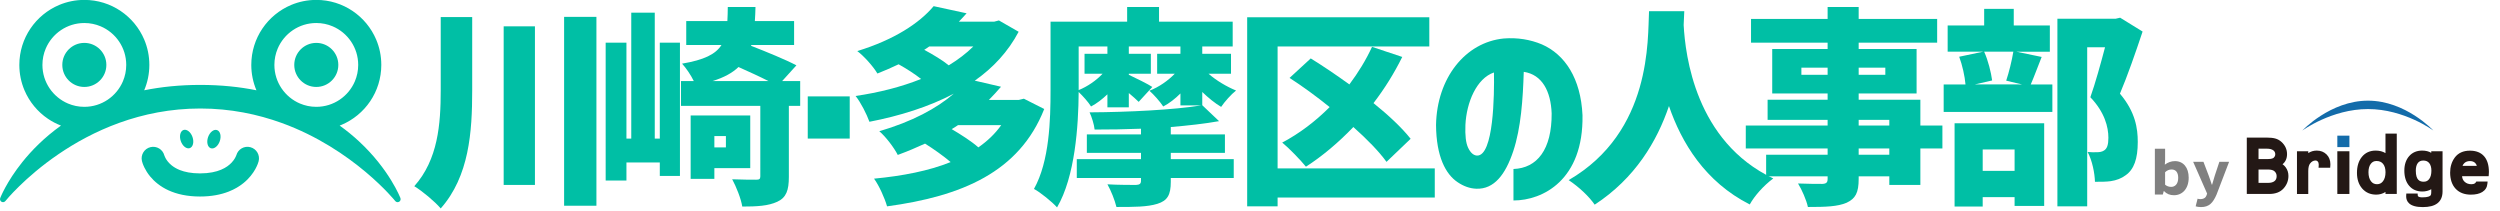 <?xml version="1.0" encoding="utf-8"?>
<!-- Generator: Adobe Illustrator 16.0.3, SVG Export Plug-In . SVG Version: 6.00 Build 0)  -->
<!DOCTYPE svg PUBLIC "-//W3C//DTD SVG 1.1//EN" "http://www.w3.org/Graphics/SVG/1.1/DTD/svg11.dtd">
<svg version="1.1" id="レイヤー_1" xmlns="http://www.w3.org/2000/svg" xmlns:xlink="http://www.w3.org/1999/xlink" x="0px"
	 y="0px" width="676.083px" height="57px" viewBox="0 0 676.083 57" enable-background="new 0 0 676.083 57" xml:space="preserve">
<g>
	<g>
		<g>
			<path fill="#231815" d="M617.276,44.416c0.798-0.637,1.215-1.566,1.215-2.742c0-1.268-0.506-2.375-1.5-3.287
				c-0.474-0.439-1.035-0.752-1.677-0.93c-0.608-0.168-1.396-0.25-2.399-0.25h-5.308v15.246h6.093c1.637,0,2.915-0.482,3.802-1.436
				c0.905-0.979,1.365-2.136,1.365-3.44c0-0.868-0.244-1.646-0.725-2.31C617.896,44.926,617.606,44.641,617.276,44.416
				 M614.901,42.633c-0.138,0.143-0.52,0.379-1.557,0.379h-2.564v-2.805h2.274c0.74,0,1.321,0.15,1.726,0.447
				c0.357,0.27,0.526,0.611,0.526,1.074C615.31,42.061,615.179,42.355,614.901,42.633 M610.78,45.842h2.521
				c0.858,0,1.467,0.165,1.813,0.492c0.383,0.361,0.565,0.784,0.565,1.296c0,0.586-0.177,1.021-0.546,1.327
				c-0.395,0.329-0.979,0.496-1.735,0.496h-2.618V45.842L610.78,45.842z"/>
			<path fill="#231815" d="M626.517,40.723c-0.848,0-1.61,0.229-2.286,0.684v-0.502h-3.054v11.551h3.054v-6.18
				c0-0.932,0.157-1.615,0.472-2.032c0.424-0.563,0.916-0.843,1.504-0.843c0.25,0,0.432,0.082,0.59,0.271
				c0.178,0.211,0.265,0.49,0.265,0.854c0,0.059-0.005,0.14-0.013,0.246l-0.033,0.586h3.137l0.039-0.512
				c0.016-0.205,0.021-0.343,0.021-0.429c0-1.071-0.349-1.967-1.038-2.655C628.479,41.072,627.585,40.723,626.517,40.723"/>
			<path fill="#231815" d="M645.112,41.408c-0.738-0.455-1.626-0.686-2.649-0.686c-1.542,0-2.794,0.565-3.712,1.684
				c-0.896,1.088-1.349,2.549-1.349,4.342c0,1.736,0.475,3.162,1.411,4.234c0.955,1.098,2.232,1.651,3.801,1.651
				c0.905,0,1.744-0.239,2.498-0.719v0.536h3.054v-16.32h-3.054V41.408L645.112,41.408z M644.453,48.996
				c-0.411,0.553-0.944,0.822-1.626,0.822c-0.697,0-1.234-0.266-1.646-0.813c-0.442-0.586-0.668-1.407-0.668-2.438
				c0-0.955,0.209-1.717,0.629-2.269c0.39-0.51,0.891-0.76,1.535-0.76c0.768,0,1.35,0.25,1.773,0.759
				c0.446,0.534,0.672,1.301,0.672,2.278C645.122,47.589,644.899,48.402,644.453,48.996"/>
			<path fill="#231815" d="M657.494,41.33c-0.681-0.404-1.499-0.607-2.457-0.607c-1.466,0-2.65,0.506-3.528,1.506
				c-0.855,0.979-1.295,2.293-1.295,3.906c0,1.713,0.436,3.092,1.289,4.096c0.876,1.033,2.083,1.559,3.588,1.559
				c0.884,0,1.689-0.209,2.403-0.615v0.748c0,0.648-0.138,0.873-0.198,0.938c-0.176,0.189-0.689,0.511-2.182,0.511
				c-1.229,0-1.258-0.392-1.268-0.519l-0.036-0.517h-3.063l-0.039,0.72l-0.001,0.028c0,1.332,0.775,2.919,4.469,2.919
				c1.774,0,3.075-0.332,3.969-1.018c0.933-0.709,1.403-1.795,1.403-3.225V40.904h-3.056L657.494,41.33L657.494,41.33z
				 M656.931,48.421c-0.363,0.491-0.838,0.72-1.482,0.72c-0.994,0-2.135-0.34-2.135-2.994c0-0.908,0.189-1.607,0.561-2.082
				c0.346-0.438,0.823-0.65,1.467-0.65c0.692,0,1.214,0.223,1.588,0.674c0.398,0.479,0.601,1.182,0.601,2.082
				C657.524,47.137,657.325,47.896,656.931,48.421"/>
			<path fill="#231815" d="M671.78,42.254c-0.881-1.002-2.166-1.512-3.822-1.512c-1.813,0-3.195,0.631-4.114,1.874
				c-0.827,1.132-1.247,2.491-1.247,4.046c0,1.852,0.496,3.322,1.479,4.373c0.99,1.063,2.381,1.602,4.131,1.602
				c1.289,0,2.328-0.242,3.088-0.715c0.826-0.514,1.291-1.264,1.377-2.23l0.057-0.604h-3.047l-0.165,0.253
				c-0.077,0.117-0.312,0.479-1.154,0.479c-0.77,0-1.371-0.217-1.852-0.664c-0.427-0.396-0.649-0.887-0.688-1.497h7.188l0.037-0.513
				c0.025-0.303,0.034-0.514,0.034-0.645C673.08,44.665,672.644,43.236,671.78,42.254 M666.476,44.072
				c0.388-0.344,0.868-0.512,1.472-0.512c0.602,0,1.063,0.166,1.416,0.506c0.223,0.217,0.373,0.477,0.449,0.785h-3.864
				C666.063,44.543,666.237,44.284,666.476,44.072"/>
			<rect x="632.092" y="40.904" fill="#231815" width="3.267" height="11.549"/>
			<rect x="632.092" y="36.686" fill="#136CAA" width="3.267" height="3.096"/>
		</g>
		<path fill="#136CAA" d="M640.384,27.222c-10.189,0-17.768,8.088-17.768,8.088s7.916-5.817,17.768-5.817
			c9.854,0,17.689,5.817,17.689,5.817S650.575,27.222,640.384,27.222z"/>
	</g>
</g>
<g>
	<path fill="#808080" d="M585.22,51.682h-0.075l-0.248,0.93h-2.15V40.229h2.771v2.986l-0.077,1.316
		c0.79-0.604,1.719-0.961,2.738-0.961c2.291,0,3.716,1.766,3.716,4.475c0,3.033-1.749,4.752-3.979,4.752
		C586.813,52.797,585.933,52.439,585.22,51.682z M587.171,50.537c0.943,0,1.889-0.682,1.889-2.432c0-1.547-0.695-2.274-1.797-2.274
		c-0.604,0-1.236,0.231-1.748,0.743v3.373C585.979,50.336,586.505,50.537,587.171,50.537z"/>
	<path fill="#808080" d="M595.217,56c-0.57,0-1.021-0.077-1.438-0.201l0.524-2.074c0.155,0.063,0.435,0.125,0.683,0.125
		c1.021,0,1.531-0.418,1.748-1.053l0.14-0.449l-3.776-8.59h2.785l1.41,3.699c0.311,0.805,0.558,1.625,0.853,2.49h0.076l0.742-2.49
		l1.225-3.699h2.631l-3.392,8.868C598.437,54.887,597.416,56,595.217,56z"/>
</g>
<g>
	<g>
		<g>
			<circle fill="#00BFA5" cx="22.806" cy="17.557" r="5.957"/>
			<circle fill="#00BFA5" cx="85.536" cy="17.557" r="5.957"/>
			<path fill="#00BFA5" d="M108.288,53.568c-0.029-0.075-2.965-7.705-11.206-15.346c-1.55-1.438-3.288-2.875-5.229-4.262
				c0.177-0.066,0.354-0.135,0.528-0.209c3.159-1.336,5.837-3.563,7.731-6.365c1.896-2.802,3.006-6.202,3.004-9.831
				c0.002-2.419-0.49-4.739-1.383-6.844c-1.336-3.159-3.561-5.837-6.365-7.732c-2.802-1.896-6.201-3.005-9.832-3.003
				c-2.418-0.001-4.738,0.491-6.844,1.382c-3.158,1.337-5.836,3.562-7.732,6.366c-1.895,2.802-3.004,6.201-3.004,9.832
				c0,2.419,0.492,4.738,1.383,6.843c0.003,0.006,0.006,0.013,0.009,0.019c-4.563-0.921-9.604-1.455-15.176-1.455
				c-5.572,0-10.615,0.534-15.179,1.455c0.896-2.111,1.395-4.434,1.393-6.862c0.002-2.419-0.491-4.739-1.382-6.844
				c-1.337-3.159-3.562-5.837-6.366-7.732c-2.802-1.896-6.201-3.005-9.832-3.003c-2.418-0.001-4.738,0.491-6.844,1.382
				c-3.158,1.337-5.836,3.562-7.73,6.366c-1.896,2.802-3.006,6.201-3.005,9.832c0,2.419,0.492,4.738,1.383,6.843
				c1.336,3.159,3.562,5.837,6.366,7.732c1.088,0.736,2.268,1.354,3.515,1.832c-4.52,3.229-7.94,6.729-10.453,9.868
				c-4.303,5.374-5.96,9.679-5.983,9.733c-0.144,0.375,0.008,0.804,0.357,1.002c0.349,0.201,0.793,0.115,1.044-0.195l0.002-0.004
				c0.122-0.15,5.212-6.432,14.317-12.646c9.107-6.223,22.208-12.377,38.396-12.377c8.16,0,15.53,1.563,22.005,3.908
				c9.71,3.521,17.402,8.811,22.659,13.219c2.628,2.205,4.647,4.188,6.007,5.613c0.68,0.714,1.193,1.289,1.537,1.686
				c0.172,0.199,0.301,0.352,0.385,0.453c0.043,0.051,0.074,0.09,0.094,0.112l0.023,0.026l0.006,0.01
				c0.252,0.313,0.696,0.396,1.045,0.195C108.282,54.37,108.433,53.943,108.288,53.568z M75.094,13.147
				c0.858-2.03,2.3-3.767,4.109-4.989c1.812-1.222,3.976-1.932,6.333-1.933c1.574,0,3.057,0.317,4.41,0.89
				c2.029,0.857,3.768,2.298,4.989,4.109c1.222,1.813,1.933,3.976,1.934,6.334c-0.001,1.572-0.317,3.055-0.89,4.41
				c-0.857,2.029-2.299,3.766-4.109,4.988c-1.813,1.223-3.975,1.932-6.334,1.934c-1.572,0-3.055-0.317-4.409-0.89
				c-2.03-0.858-3.767-2.299-4.989-4.109c-1.222-1.812-1.932-3.976-1.933-6.333C74.205,15.984,74.522,14.501,75.094,13.147z
				 M13.408,23.891c-1.223-1.812-1.933-3.976-1.934-6.333c0.001-1.574,0.317-3.057,0.889-4.41c0.858-2.03,2.3-3.767,4.109-4.989
				c1.813-1.222,3.976-1.932,6.333-1.933c1.574,0,3.057,0.317,4.41,0.89c2.029,0.857,3.768,2.298,4.989,4.109
				c1.223,1.813,1.933,3.976,1.934,6.334c-0.001,1.572-0.317,3.055-0.89,4.41c-0.857,2.029-2.299,3.766-4.109,4.988
				c-1.813,1.223-3.975,1.932-6.334,1.934c-1.572,0-3.055-0.317-4.409-0.89C16.366,27.142,14.63,25.701,13.408,23.891z"/>
			
				<ellipse transform="matrix(-0.327 -0.945 0.945 -0.327 31.447 97.636)" fill="#00BFA5" cx="50.509" cy="37.614" rx="2.595" ry="1.675"/>
			
				<ellipse transform="matrix(-0.945 -0.326 0.326 -0.945 100.24 92.032)" fill="#00BFA5" cx="57.832" cy="37.616" rx="1.676" ry="2.598"/>
			<path fill="#00BFA5" d="M67.702,39.803c-1.65-0.43-3.332,0.545-3.79,2.178h-0.003c-0.003,0.012-0.106,0.336-0.373,0.795
				c-0.201,0.348-0.492,0.769-0.903,1.203c-0.62,0.654-1.499,1.354-2.841,1.916c-1.342,0.563-3.168,0.994-5.703,0.996
				c-2.4-0.002-4.152-0.39-5.451-0.902c-0.976-0.389-1.701-0.848-2.268-1.311c-0.844-0.695-1.336-1.416-1.617-1.939
				c-0.139-0.26-0.223-0.469-0.266-0.588c-0.021-0.06-0.033-0.096-0.035-0.104l-0.002-0.002l-0.002,0.001
				c-0.424-1.644-2.084-2.649-3.741-2.259c-1.679,0.396-2.718,2.078-2.32,3.76c0.043,0.184,0.218,0.854,0.673,1.781
				c0.342,0.693,0.844,1.541,1.572,2.418c1.09,1.316,2.703,2.707,4.938,3.727c2.233,1.021,5.055,1.672,8.52,1.67
				c3.08,0.002,5.658-0.51,7.77-1.342c1.585-0.619,2.9-1.42,3.961-2.275c1.595-1.285,2.605-2.686,3.222-3.787
				c0.616-1.105,0.847-1.922,0.899-2.125C70.374,41.941,69.372,40.236,67.702,39.803z"/>
		</g>
	</g>
</g>
<g>
	<path fill="#00BFA5" d="M119.186,56.371c-1.589-1.872-4.994-4.71-7.15-6.015c6.413-7.207,7.15-16.74,7.15-25.934V4.618h8.512
		v19.862C127.698,35.659,126.903,47.633,119.186,56.371z M136.21,7.115h8.455v42.901h-8.455V7.115z M152.553,4.561h8.739v51.073
		h-8.739V4.561z"/>
	<path fill="#00BFA5" d="M183.88,11.541v36.035h-5.448v-3.632h-9.022v4.88h-5.618V11.541h5.618v25.934h1.305V3.426h6.355v34.048
		h1.362V11.541H183.88z M184.164,21.926h3.462c-0.794-1.646-2.156-3.632-3.178-4.71c6.015-1.021,9.08-2.554,10.668-5.05h-9.534
		V5.696h11.123c0.057-1.135,0.113-2.44,0.113-3.802h7.491c-0.057,1.362-0.057,2.61-0.17,3.802h10.612v6.469h-11.576l-0.057,0.227
		c4.085,1.589,9.363,3.746,12.257,5.278l-3.859,4.256h4.88v6.696h-3.064v19.237c0,3.575-0.681,5.562-3.121,6.696
		c-2.44,1.135-5.504,1.306-9.477,1.306c-0.34-2.157-1.646-5.392-2.724-7.378c2.554,0.114,5.561,0.114,6.469,0.114
		c0.851,0,1.135-0.171,1.135-0.908V28.622h-21.451V21.926z M186.775,31.232h16.116v14.243h-9.704v2.895h-6.412V31.232z
		 M207.828,21.926c-2.327-1.191-5.334-2.554-8.115-3.802c-1.646,1.589-3.916,2.837-7.037,3.802H207.828z M196.308,39.858v-3.064
		h-3.121v3.064H196.308z"/>
	<path fill="#00BFA5" d="M229.792,26.068v11.406h-11.35V26.068H229.792z"/>
	<path fill="#00BFA5" d="M249.086,21.358c-1.702-1.362-4.029-2.837-6.072-3.972c-1.816,0.851-3.688,1.702-5.731,2.497
		c-1.135-1.929-3.688-4.767-5.448-6.072c9.987-3.064,16.797-7.547,20.656-12.144l8.91,1.93c-0.681,0.794-1.419,1.532-2.1,2.27h9.533
		l1.305-0.34l5.334,3.064c-2.837,5.391-6.923,9.76-11.86,13.222l7.094,1.646c-1.079,1.249-2.157,2.44-3.292,3.575h8.058l1.418-0.34
		l5.505,2.781c-6.753,17.138-22.416,23.606-42.504,26.33c-0.625-2.213-2.156-5.617-3.519-7.49c7.718-0.737,14.811-2.1,20.713-4.483
		c-1.929-1.646-4.653-3.575-6.923-4.993c-2.327,1.078-4.767,2.1-7.377,3.064c-0.965-1.93-3.292-4.994-4.994-6.413
		c8.909-2.61,15.549-6.186,20.145-10.158c-6.753,3.575-14.641,6.015-22.812,7.604c-0.738-2.043-2.327-5.221-3.746-6.979
		C237.624,25.047,243.696,23.515,249.086,21.358z M256.577,17.67c2.497-1.532,4.767-3.235,6.64-5.107H251.3
		c-0.454,0.34-0.908,0.624-1.362,0.908C252.378,14.776,254.988,16.365,256.577,17.67z M257.372,34.921
		c2.497,1.476,5.448,3.349,7.207,4.938c2.44-1.703,4.54-3.688,6.186-6.016h-11.69C258.507,34.24,257.939,34.58,257.372,34.921z"/>
	<path fill="#00BFA5" d="M284.103,24.309V5.866h20.713V1.894h8.625v3.972h19.918v6.696h-8.229v1.986h7.774v5.391h-6.072
		c2.043,1.816,4.938,3.518,7.435,4.54c-1.306,1.021-3.122,3.064-4.029,4.426c-1.646-0.965-3.462-2.44-5.107-4.029v3.575l4.54,4.313
		c-3.803,0.681-8.342,1.191-13.052,1.589v1.986h14.641v4.994h-14.641v1.702h17.024v5.107h-17.024v1.021
		c0,3.574-0.908,5.106-3.632,5.958c-2.724,0.852-6.355,0.852-11.065,0.852c-0.454-1.873-1.476-4.427-2.44-6.129
		c2.667,0.17,6.81,0.17,7.718,0.17c0.965-0.057,1.362-0.283,1.362-1.135v-0.737h-17.365v-5.107h17.365v-1.702H293.92V36.34h14.641
		v-1.532c-4.256,0.17-8.512,0.227-12.541,0.227c-0.113-1.305-0.794-3.461-1.362-4.653c10.555-0.057,22.925-0.681,30.132-1.872
		h-5.561v-3.235c-1.419,1.419-3.008,2.667-4.653,3.519c-0.852-1.305-2.554-3.235-3.746-4.256c2.554-0.964,5.051-2.724,6.867-4.596
		h-4.767v-5.391h6.299v-1.986h-13.96v1.986h5.958v5.391h-5.958v0.284c1.702,0.794,5.391,2.61,6.355,3.291l-3.688,4.029
		c-0.624-0.625-1.589-1.476-2.667-2.383v3.859h-5.789v-3.519c-1.362,1.305-2.894,2.497-4.426,3.292
		c-0.737-1.192-2.213-2.837-3.348-3.916c-0.057,9.193-0.964,22.869-5.845,31.211c-1.305-1.476-4.597-4.143-6.242-4.994
		C283.819,43.604,284.103,32.424,284.103,24.309z M291.707,12.563v11.804c2.384-0.965,4.767-2.61,6.469-4.426h-4.88v-5.391h6.185
		v-1.986H291.707z"/>
	<path fill="#00BFA5" d="M345.506,53.421v2.383h-8.229V4.675h49.257v7.888h-41.028v32.971h42.504v7.888H345.506z M359.579,28.962
		c-3.575-2.894-7.32-5.618-10.839-7.888l5.731-5.277c3.292,2.042,6.924,4.483,10.442,7.037c2.383-3.178,4.482-6.583,6.129-10.158
		l8.171,2.724c-2.156,4.37-4.767,8.569-7.774,12.484c4.086,3.292,7.661,6.639,10.045,9.647l-6.526,6.242
		c-2.043-2.837-5.277-6.129-8.966-9.42c-4.029,4.199-8.399,7.888-12.825,10.726c-1.362-1.703-4.54-4.994-6.412-6.526
		C351.407,36.112,355.721,32.821,359.579,28.962z"/>
	<path fill="#00BFA5" d="M412.074,19.429c-0.228,7.32-0.738,15.151-2.838,21.451c-2.1,6.299-5.164,10.328-9.987,10.157
		c-1.759-0.057-3.462-0.681-5.051-1.759c-3.234-2.156-5.788-6.924-5.845-15.492c0.227-12.655,7.888-22.358,18.329-23.38
		c3.688-0.284,7.15,0.284,10.271,1.589c6.242,2.724,10.555,9.193,11.009,19.181c0.284,17.479-10.725,23.039-18.67,23.039v-8.512
		c6.413-0.228,10.385-5.277,10.328-15.038C419.395,24.707,417.067,20.167,412.074,19.429z M404.016,19.599
		c-4.71,1.589-7.434,8.115-7.718,14.187c-0.113,2.837,0.114,4.88,0.738,6.186c0.624,1.305,1.418,2.043,2.383,2.1
		C403.959,42.241,404.129,25.501,404.016,19.599z"/>
	<path fill="#00BFA5" d="M455.317,6.774c0.453,8.171,3.178,31.495,24.23,41.482c-2.667,1.986-5.107,4.767-6.355,7.036
		c-12.087-6.128-18.443-16.684-21.848-26.614c-3.234,9.533-9.137,19.521-20.089,26.672c-1.476-2.157-4.143-4.711-7.036-6.64
		c22.585-13.109,21.337-38.248,21.734-45.682h9.533L455.317,6.774z"/>
	<path fill="#00BFA5" d="M472.117,33.956h22.131v-1.532h-16.229v-5.447h16.229v-1.703h-14.981v-12.03h14.981v-1.703h-20.713V5.128
		h20.713V1.894h8.398v3.234h21.224v6.413h-21.224v1.703h15.663v12.03h-15.663v1.703h16.684v6.979h5.959v6.186h-5.959v9.874h-8.398
		v-2.326h-8.285v0.681c0,3.745-0.851,5.334-3.291,6.47c-2.44,1.021-5.562,1.135-10.441,1.135c-0.397-1.873-1.646-4.71-2.667-6.356
		c2.326,0.114,5.675,0.114,6.582,0.114c1.079-0.057,1.419-0.397,1.419-1.362v-0.681h-16.627v-5.846h16.627v-1.702h-22.131V33.956z
		 M494.248,20.224v-1.93h-7.094v1.93H494.248z M509.854,20.224v-1.93h-7.207v1.93H509.854z M510.932,33.956v-1.532h-8.285v1.532
		H510.932z M502.646,40.142v1.702h8.285v-1.702H502.646z"/>
	<path fill="#00BFA5" d="M525.632,22.834h5.902c-0.171-2.157-0.852-5.221-1.703-7.491l6.47-1.362h-9.591V6.888h9.874V2.405h8.002
		v4.483h9.761v7.094h-9.08l6.866,1.418c-1.135,2.837-2.1,5.504-2.95,7.434h5.845v7.434h-29.396V22.834z M528.583,33.332h24.231
		V55.69h-8.002v-2.383h-8.625v2.554h-7.604V33.332z M546.799,22.834l-4.256-1.021c0.737-2.213,1.532-5.391,1.93-7.831h-7.889
		c1.078,2.383,1.873,5.618,2.157,7.774l-4.711,1.078H546.799z M536.188,46.214h8.625v-5.788h-8.625V46.214z M556.39,5.072h15.719
		l1.248-0.284l6.072,3.746c-1.873,5.618-4.143,12.144-6.129,16.797c4.199,4.937,4.823,9.42,4.823,13.052
		c0,4.597-1.021,7.434-3.291,9.022c-1.135,0.852-2.497,1.362-4.029,1.589c-1.191,0.171-2.667,0.171-4.256,0.171
		c-0.057-2.271-0.737-5.789-1.986-8.059c1.021,0.057,1.816,0.113,2.554,0.057c0.682,0,1.362-0.113,1.873-0.454
		c0.851-0.511,1.191-1.589,1.191-3.461c0-2.838-0.965-6.867-4.88-10.953c1.305-3.632,2.837-9.193,3.972-13.506h-4.823v43.014h-8.058
		V5.072z"/>
</g>
</svg>
